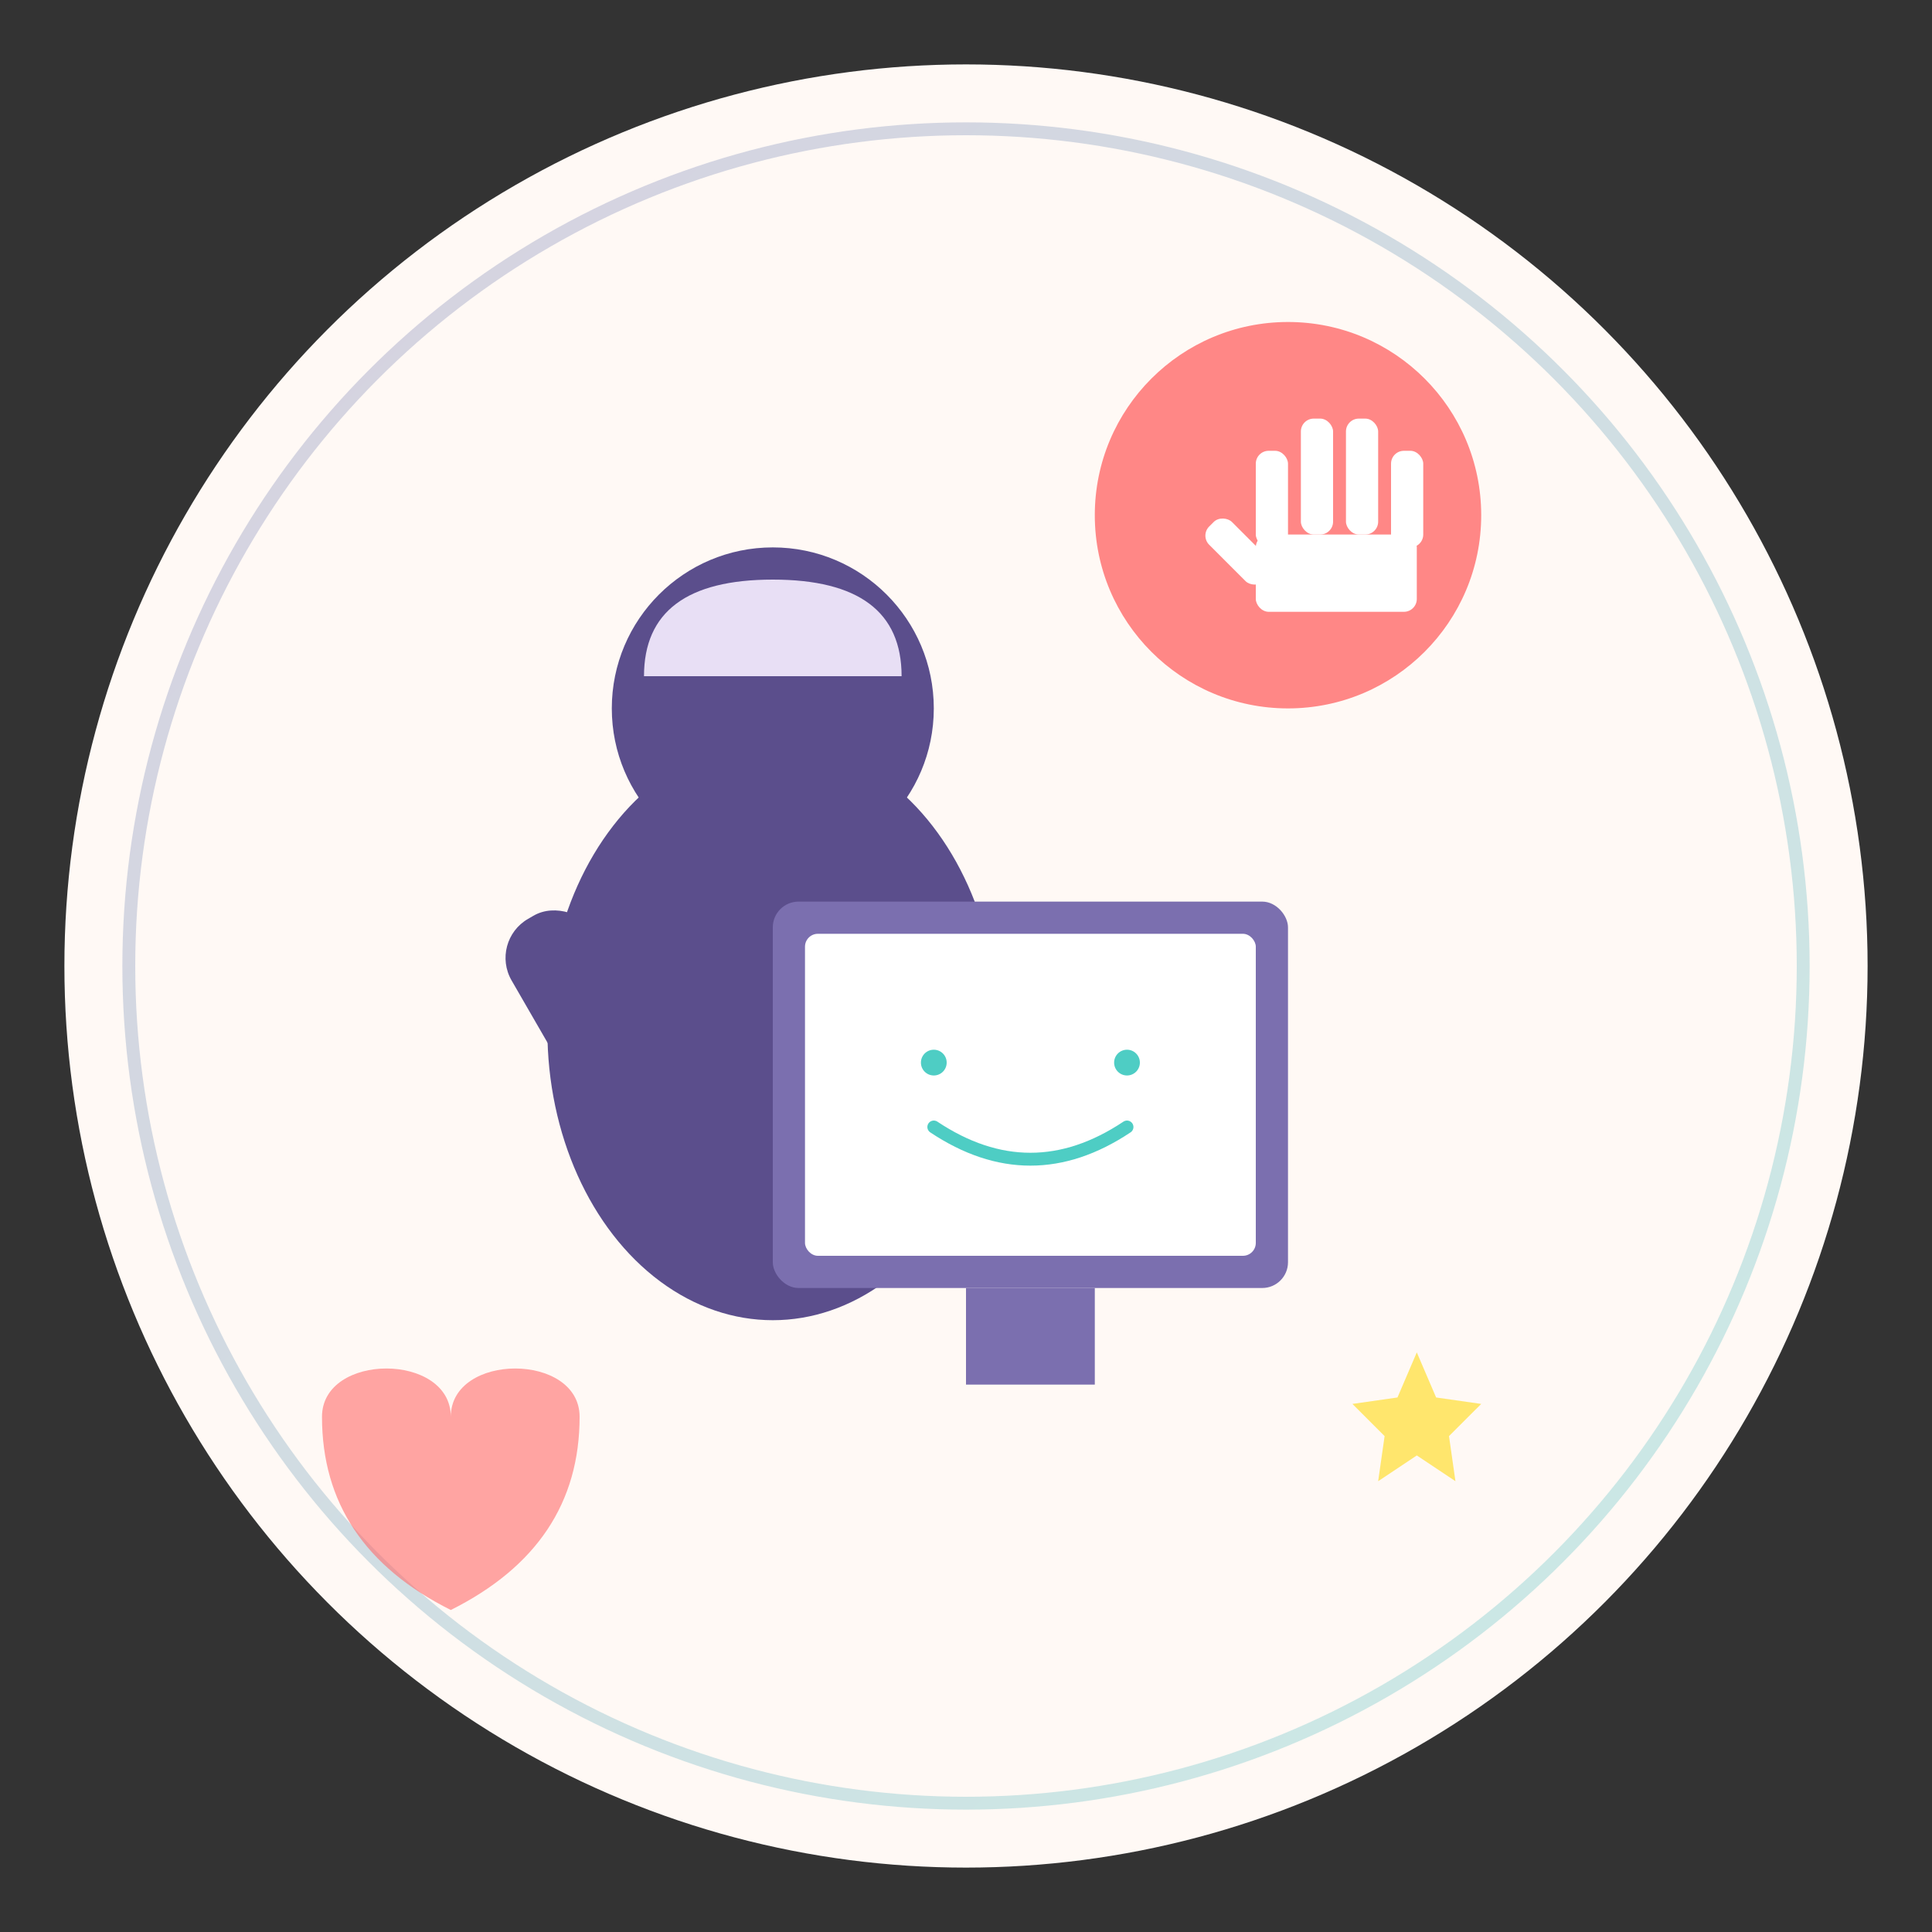 <svg width="300" height="300" viewBox="0 0 300 300" xmlns="http://www.w3.org/2000/svg">
  <rect x="0" y="0" width="300" height="300" fill="#333333" stroke="none"/>
  <defs>
    <linearGradient id="seniorGrad" x1="0%" y1="0%" x2="100%" y2="100%">
      <stop offset="0%" style="stop-color:#7B6FAF;stop-opacity:1" />
      <stop offset="100%" style="stop-color:#4ECDC4;stop-opacity:1" />
    </linearGradient>
  </defs>
  
  <!-- Background circle -->
  <circle cx="150" cy="150" r="140" fill="#FFF9F5"/>
  <circle cx="150" cy="150" r="130" fill="none" stroke="url(#seniorGrad)" stroke-width="2" opacity="0.3"/>
  
  <!-- Senior person silhouette -->
  <g transform="translate(80, 80)">
    <!-- Head -->
    <circle cx="40" cy="30" r="25" fill="#5B4E8C"/>
    <!-- Hair -->
    <path d="M20 25 Q20 10 40 10 Q60 10 60 25" fill="#E8DFF5"/>
    <!-- Body -->
    <ellipse cx="40" cy="80" rx="35" ry="45" fill="#5B4E8C"/>
    <!-- Arms reaching to keyboard -->
    <rect x="5" y="60" width="15" height="40" rx="7" fill="#5B4E8C" transform="rotate(-30 12 80)"/>
    <rect x="60" y="60" width="15" height="40" rx="7" fill="#5B4E8C" transform="rotate(30 67 80)"/>
  </g>
  
  <!-- Computer setup -->
  <g transform="translate(120, 140)">
    <!-- Simplified monitor -->
    <rect x="0" y="0" width="80" height="60" rx="4" fill="#7B6FAF"/>
    <rect x="5" y="5" width="70" height="50" rx="2" fill="#FFF"/>
    <!-- Happy face on screen -->
    <circle cx="25" cy="25" r="2" fill="#4ECDC4"/>
    <circle cx="55" cy="25" r="2" fill="#4ECDC4"/>
    <path d="M25 35 Q40 45 55 35" stroke="#4ECDC4" stroke-width="2" fill="none" stroke-linecap="round"/>
    <!-- Stand -->
    <rect x="30" y="60" width="20" height="15" fill="#7B6FAF"/>
  </g>
  
  <!-- Helping hand icon -->
  <g transform="translate(200, 80)">
    <circle cx="0" cy="0" r="30" fill="#FF6B6B" opacity="0.8"/>
    <g transform="translate(-15, -15)">
      <rect x="10" y="5" width="5" height="15" rx="2" fill="#FFF"/>
      <rect x="17" y="0" width="5" height="18" rx="2" fill="#FFF"/>
      <rect x="24" y="0" width="5" height="18" rx="2" fill="#FFF"/>
      <rect x="31" y="5" width="5" height="15" rx="2" fill="#FFF"/>
      <rect x="5" y="15" width="5" height="12" rx="2" fill="#FFF" transform="rotate(-45 7 21)"/>
      <rect x="10" y="18" width="25" height="12" rx="2" fill="#FFF"/>
    </g>
  </g>
  
  <!-- Heart symbols for care -->
  <path d="M50 220 C50 210, 70 210, 70 220 C70 210, 90 210, 90 220 Q90 240, 70 250 Q50 240, 50 220" fill="#FF6B6B" opacity="0.6"/>
  
  <!-- Stars for excellence -->
  <g transform="translate(220, 220)">
    <path d="M0 -10 L3 -3 L10 -2 L5 3 L6 10 L0 6 L-6 10 L-5 3 L-10 -2 L-3 -3 Z" fill="#FFE66D"/>
  </g>
</svg>